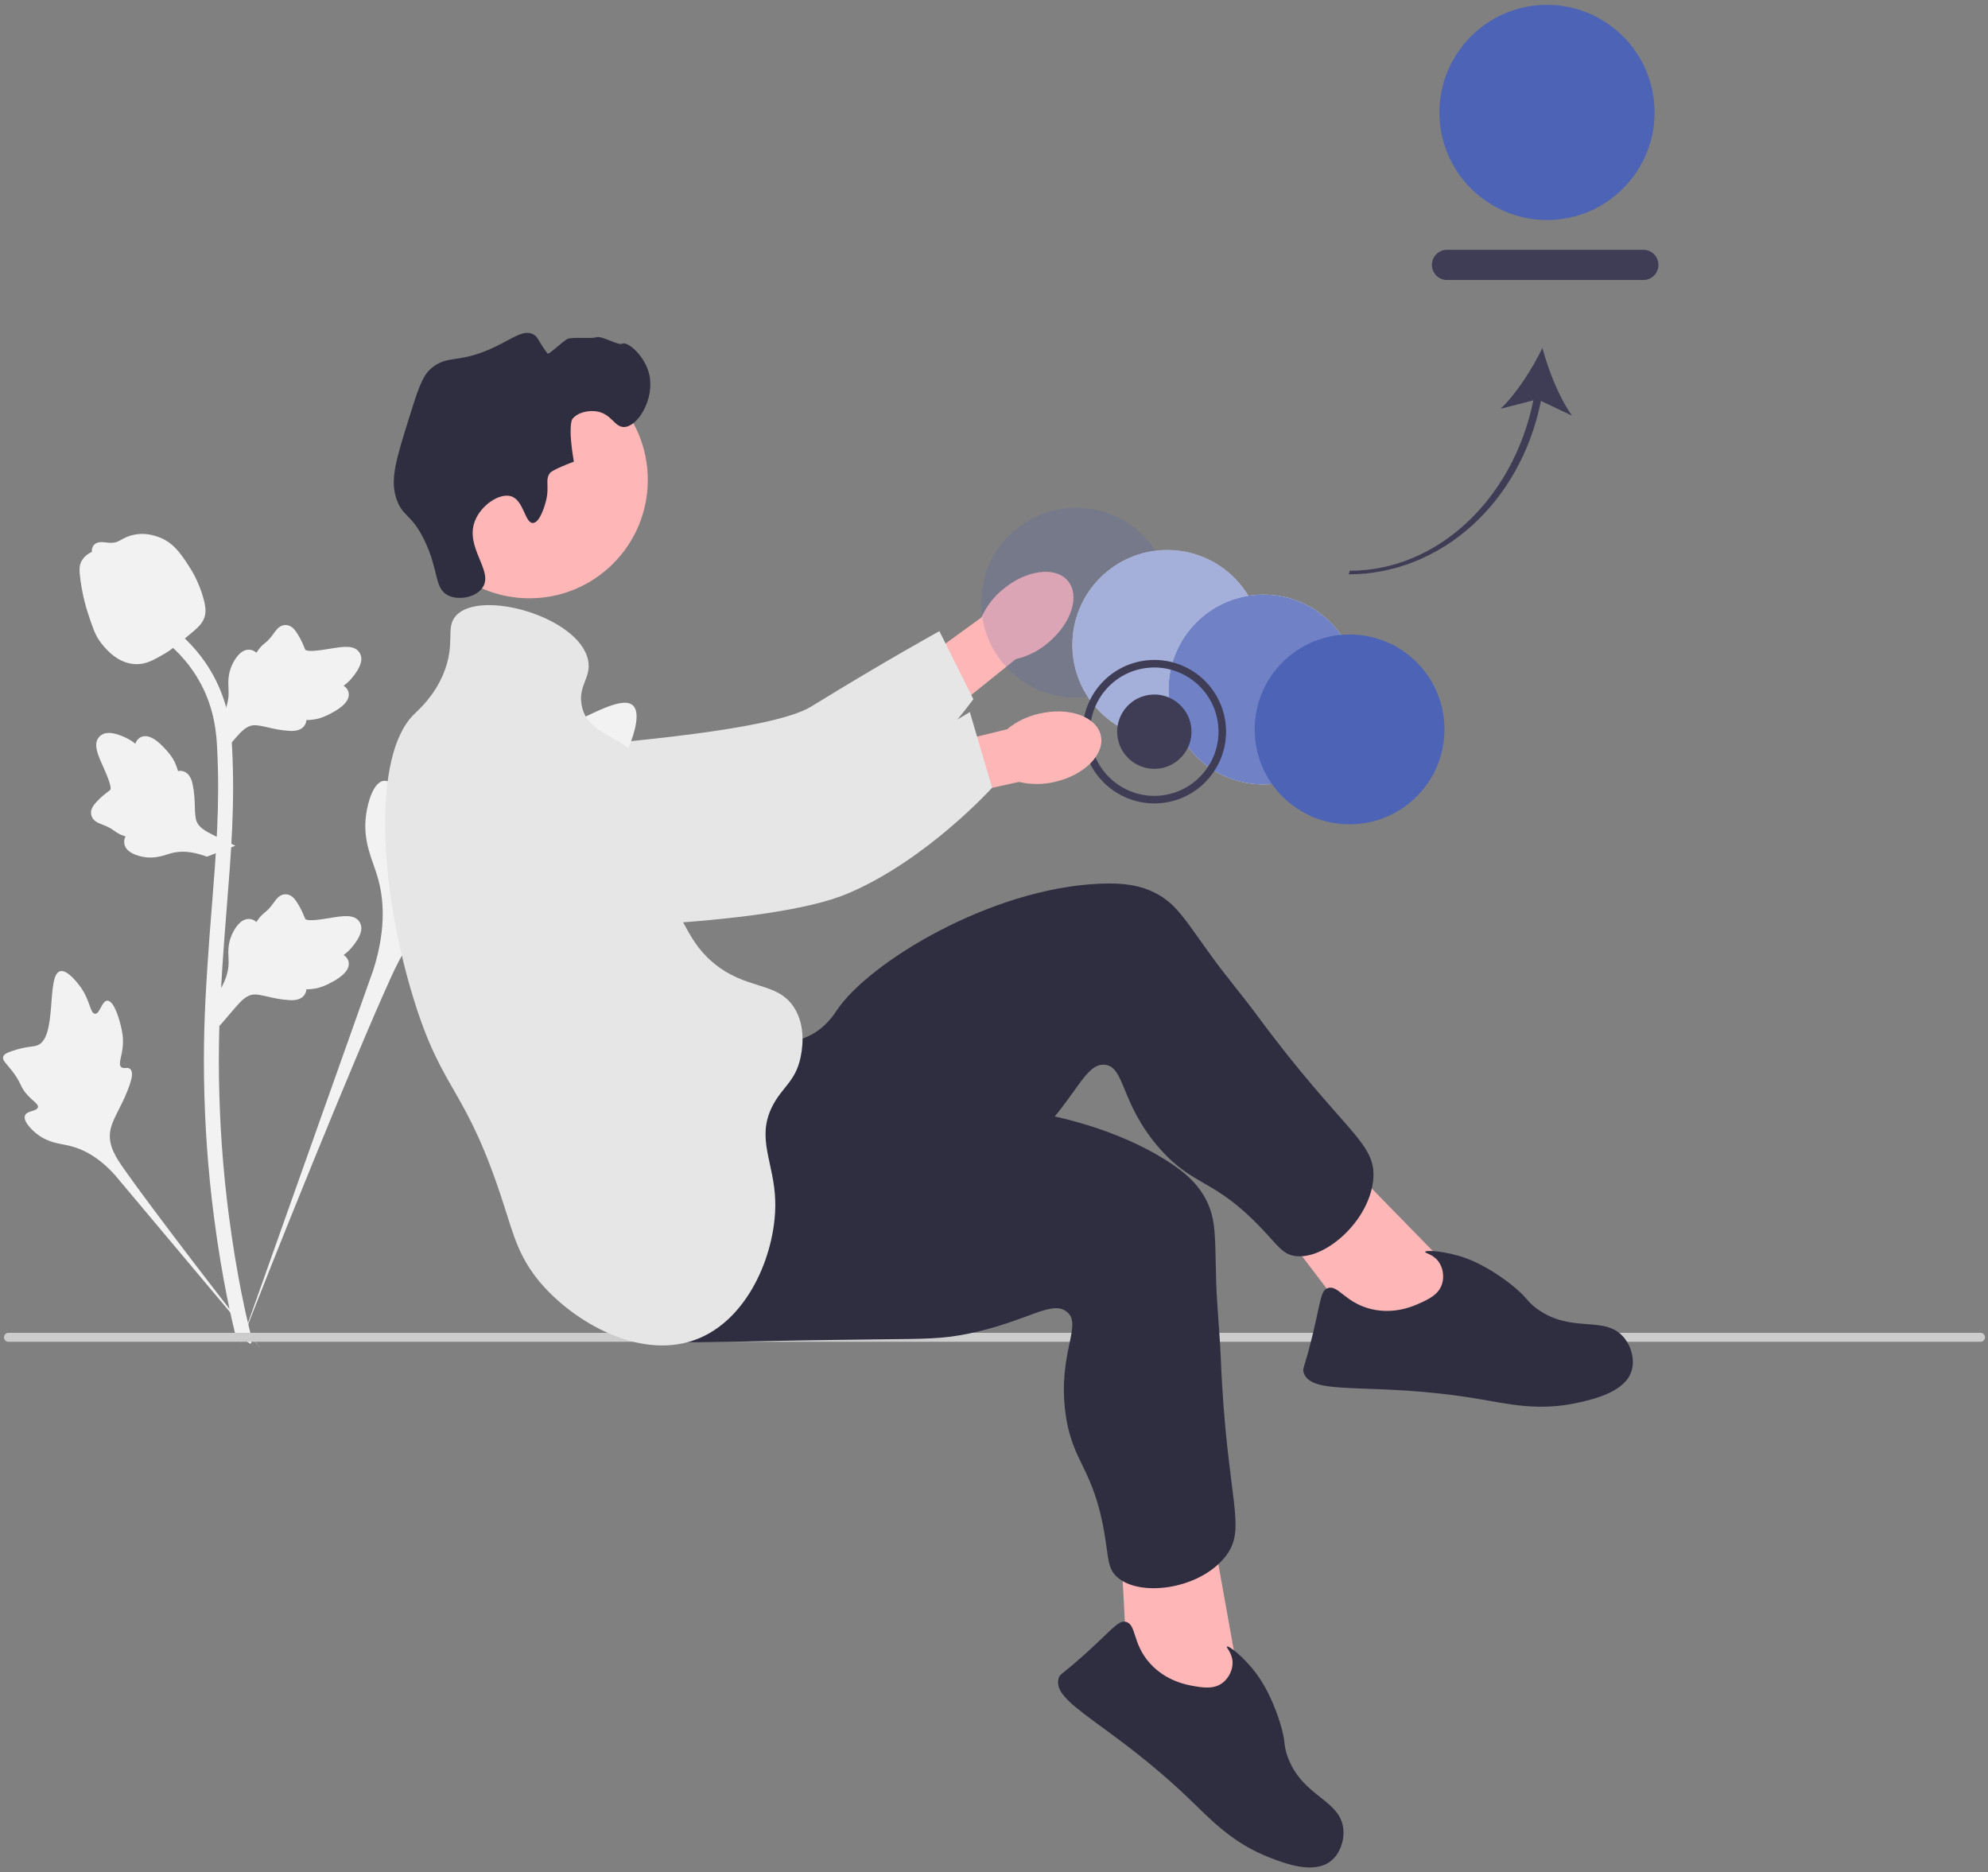 <svg width="206" height="194" viewBox="0 0 206 194" fill="none" xmlns="http://www.w3.org/2000/svg">
<rect x="0" y="0" width="206" height="194" fill="#808080" stroke="none"/>
<g clip-path="url(#clip0_1369_6294)">
<path d="M159.675 41.542L162.895 43.067C161.574 41.224 160.436 38.346 159.827 36.055C158.795 38.189 157.132 40.799 155.486 42.359L158.889 41.483C156.792 51.761 148.905 59.139 139.873 59.139L139.745 59.51C149.179 59.51 157.534 52.234 159.675 41.542V41.542Z" fill="#3F3D56"/>
<path d="M149.941 25.883H170.286C171.149 25.883 171.851 26.585 171.851 27.448C171.851 28.311 171.149 29.013 170.286 29.013H149.941C149.078 29.013 148.376 28.311 148.376 27.448C148.376 26.585 149.078 25.883 149.941 25.883Z" fill="#3F3D56"/>
<path d="M103.963 61.035C106.388 59.03 109.389 58.657 110.664 60.201C111.939 61.745 111.007 64.621 108.58 66.626C107.621 67.44 106.482 68.013 105.257 68.296L94.871 76.659L91.051 71.702L101.694 63.984C102.204 62.834 102.982 61.822 103.963 61.035V61.035Z" fill="#FFB6B6"/>
<path d="M43.936 79.903C43.931 79.534 43.934 76.308 46.322 74.268C49.066 71.926 52.937 72.874 54.295 73.207C57.432 73.975 57.689 75.32 60.635 76.703C66.146 79.289 59.241 77.966 62.52 77.136C63.655 76.849 79.984 75.717 84.049 73.215C91.954 68.349 97.341 65.399 97.341 65.399L100.862 72.441C100.862 72.441 95.77 79.521 88.604 84.766C81.254 90.146 77.578 92.836 71.992 93.876C71.511 93.965 59.681 95.985 50.153 88.866C47.98 87.243 43.998 84.268 43.936 79.903H43.936Z" fill="#E6E6E6"/>
<path opacity="0.2" d="M111.504 72.281C116.935 72.281 121.337 67.878 121.337 62.448C121.337 57.017 116.935 52.614 111.504 52.614C106.073 52.614 101.671 57.017 101.671 62.448C101.671 67.878 106.073 72.281 111.504 72.281Z" fill="#4C63B6"/>
<path d="M120.951 76.658C126.382 76.658 130.785 72.255 130.785 66.824C130.785 61.394 126.382 56.991 120.951 56.991C115.521 56.991 111.118 61.394 111.118 66.824C111.118 72.255 115.521 76.658 120.951 76.658Z" fill="white"/>
<path opacity="0.5" d="M120.951 76.658C126.382 76.658 130.785 72.255 130.785 66.824C130.785 61.394 126.382 56.991 120.951 56.991C115.521 56.991 111.118 61.394 111.118 66.824C111.118 72.255 115.521 76.658 120.951 76.658Z" fill="#4C63B6"/>
<path d="M130.923 81.278C136.354 81.278 140.756 76.875 140.756 71.444C140.756 66.014 136.354 61.611 130.923 61.611C125.492 61.611 121.09 66.014 121.09 71.444C121.09 76.875 125.492 81.278 130.923 81.278Z" fill="white"/>
<path opacity="0.8" d="M130.923 81.278C136.354 81.278 140.756 76.875 140.756 71.444C140.756 66.014 136.354 61.611 130.923 61.611C125.492 61.611 121.09 66.014 121.09 71.444C121.09 76.875 125.492 81.278 130.923 81.278Z" fill="#4C63B6"/>
<path d="M139.845 85.411C145.276 85.411 149.678 81.008 149.678 75.578C149.678 70.147 145.276 65.744 139.845 65.744C134.414 65.744 130.012 70.147 130.012 75.578C130.012 81.008 134.414 85.411 139.845 85.411Z" fill="#4C63B6"/>
<path d="M65.34 83.248C64.817 82.367 62.558 83.31 62.143 82.511C61.729 81.715 63.828 80.501 65.027 77.73C65.243 77.23 66.606 74.08 65.597 73.108C63.685 71.266 54.934 78.869 51.872 76.381C51.2 75.835 50.73 74.745 48.696 72.975C47.887 72.271 47.397 71.953 46.924 72.072C46.252 72.239 46.199 73.139 45.478 74.907C44.397 77.559 43.758 77.399 43.129 79.514C42.661 81.085 42.768 81.998 42.218 82.176C41.44 82.428 40.724 80.762 39.737 80.911C38.731 81.063 38.122 83.003 37.93 84.455C37.569 87.18 38.57 88.979 39.125 90.87C39.728 92.925 40.086 96.05 38.693 100.474L24.914 139.297C27.956 131.331 36.764 109.493 40.465 101.378C41.534 99.035 42.714 96.659 45.136 95.721C47.468 94.818 50.671 95.357 54.755 94.374C55.231 94.259 56.555 93.922 56.721 93.144C56.859 92.5 56.081 92.141 56.2 91.538C56.361 90.73 57.891 90.72 59.772 89.787C61.099 89.129 61.925 88.347 62.636 87.675C62.85 87.472 66.035 84.42 65.34 83.248H65.34H65.34Z" fill="#F2F2F2"/>
<path d="M11.128 103.686C10.545 103.688 10.356 105.069 9.844 105.043C9.334 105.016 9.344 103.636 8.33 102.247C8.147 101.997 6.994 100.419 6.226 100.634C4.77 101.041 5.976 107.53 3.872 108.315C3.41 108.487 2.739 108.403 1.284 108.891C0.705 109.085 0.408 109.233 0.329 109.5C0.218 109.878 0.644 110.164 1.304 111.028C2.293 112.323 2.03 112.591 2.887 113.51C3.523 114.193 4.002 114.404 3.931 114.725C3.83 115.18 2.805 115.051 2.594 115.578C2.378 116.116 3.155 116.974 3.812 117.487C5.046 118.451 6.217 118.478 7.305 118.752C8.488 119.049 10.125 119.775 11.895 121.735L26.974 139.699C23.941 135.908 15.765 125.284 12.85 121.126C12.008 119.925 11.182 118.661 11.421 117.201C11.65 115.796 12.839 114.379 13.535 112.092C13.616 111.824 13.832 111.078 13.498 110.771C13.222 110.518 12.822 110.796 12.56 110.564C12.21 110.252 12.646 109.498 12.731 108.305C12.791 107.465 12.646 106.833 12.521 106.29C12.483 106.127 11.904 103.683 11.128 103.686V103.686V103.686Z" fill="#F2F2F2"/>
<path d="M22.756 106.297L22.405 103.162L22.566 102.924C23.308 101.825 23.687 100.752 23.691 99.733C23.692 99.571 23.684 99.409 23.677 99.244C23.646 98.59 23.609 97.778 24.032 96.83C24.27 96.302 24.938 95.079 25.941 95.23C26.211 95.268 26.416 95.392 26.571 95.537C26.594 95.501 26.617 95.465 26.642 95.425C26.955 94.948 27.202 94.744 27.441 94.547C27.624 94.396 27.813 94.24 28.11 93.871C28.24 93.709 28.341 93.566 28.427 93.447C28.686 93.085 29.025 92.654 29.623 92.661C30.262 92.692 30.597 93.22 30.818 93.569C31.214 94.193 31.393 94.643 31.512 94.941C31.555 95.05 31.605 95.172 31.63 95.21C31.836 95.513 33.509 95.23 34.139 95.127C35.555 94.891 36.781 94.686 37.286 95.58C37.647 96.218 37.379 97.063 36.463 98.157C36.178 98.498 35.874 98.757 35.605 98.96C35.828 99.093 36.028 99.297 36.109 99.618C36.299 100.378 35.646 101.139 34.168 101.884C33.801 102.07 33.307 102.319 32.614 102.438C32.288 102.494 31.994 102.508 31.743 102.515C31.738 102.661 31.704 102.818 31.615 102.98C31.356 103.457 30.815 103.684 30.001 103.629C29.105 103.583 28.367 103.411 27.716 103.262C27.148 103.131 26.658 103.021 26.273 103.047C25.561 103.104 25.011 103.675 24.366 104.415L22.756 106.297H22.756L22.756 106.297Z" fill="#F2F2F2"/>
<path d="M24.386 87.632L21.443 88.766L21.172 88.671C19.921 88.232 18.787 88.138 17.8 88.392C17.643 88.433 17.488 88.481 17.331 88.53C16.706 88.725 15.929 88.968 14.905 88.799C14.334 88.703 12.982 88.367 12.873 87.358C12.841 87.087 12.91 86.858 13.011 86.671C12.97 86.658 12.929 86.645 12.884 86.63C12.344 86.449 12.084 86.261 11.833 86.081C11.64 85.942 11.441 85.799 11.008 85.605C10.819 85.52 10.655 85.458 10.518 85.406C10.102 85.247 9.599 85.028 9.455 84.448C9.322 83.822 9.748 83.365 10.03 83.061C10.533 82.52 10.922 82.233 11.181 82.042C11.275 81.973 11.381 81.894 11.411 81.861C11.652 81.585 10.954 80.038 10.694 79.454C10.107 78.144 9.598 77.011 10.334 76.296C10.86 75.784 11.745 75.83 13.036 76.438C13.438 76.627 13.765 76.855 14.03 77.064C14.102 76.815 14.249 76.57 14.539 76.41C15.226 76.033 16.128 76.471 17.223 77.712C17.496 78.02 17.862 78.435 18.153 79.075C18.29 79.376 18.378 79.657 18.449 79.898C18.591 79.866 18.752 79.859 18.931 79.904C19.458 80.034 19.815 80.499 19.968 81.3C20.15 82.179 20.172 82.936 20.192 83.604C20.21 84.187 20.228 84.689 20.35 85.054C20.587 85.729 21.278 86.116 22.158 86.552L24.386 87.632L24.386 87.632H24.386Z" fill="#F2F2F2"/>
<path d="M22.756 78.396L22.405 75.261L22.566 75.024C23.308 73.925 23.687 72.852 23.691 71.833C23.692 71.671 23.684 71.509 23.677 71.344C23.646 70.69 23.609 69.877 24.032 68.93C24.27 68.401 24.938 67.178 25.941 67.33C26.211 67.367 26.416 67.492 26.571 67.637C26.594 67.6 26.617 67.564 26.642 67.525C26.955 67.048 27.202 66.844 27.441 66.647C27.624 66.496 27.813 66.34 28.11 65.97C28.24 65.808 28.341 65.666 28.427 65.546C28.686 65.185 29.025 64.753 29.623 64.761C30.262 64.791 30.597 65.319 30.818 65.669C31.214 66.293 31.393 66.742 31.512 67.04C31.555 67.149 31.605 67.272 31.63 67.31C31.836 67.613 33.509 67.33 34.139 67.227C35.555 66.99 36.781 66.786 37.286 67.679C37.647 68.318 37.379 69.163 36.463 70.257C36.178 70.598 35.874 70.856 35.605 71.059C35.828 71.192 36.028 71.397 36.109 71.718C36.299 72.478 35.646 73.239 34.168 73.984C33.801 74.17 33.307 74.418 32.614 74.538C32.288 74.594 31.994 74.607 31.743 74.615C31.738 74.76 31.704 74.918 31.615 75.08C31.356 75.556 30.815 75.784 30.001 75.729C29.105 75.682 28.367 75.511 27.716 75.361C27.148 75.231 26.658 75.121 26.273 75.146C25.561 75.204 25.011 75.775 24.366 76.515L22.756 78.396H22.756L22.756 78.396Z" fill="#F2F2F2"/>
<path d="M25.964 139.246L25.307 138.835L25.148 138.076L25.307 138.835L24.541 138.922C24.529 138.851 24.488 138.688 24.425 138.432C24.082 137.03 23.037 132.765 22.165 126.047C21.556 121.358 21.212 116.536 21.141 111.715C21.07 106.887 21.298 103.231 21.482 100.293C21.62 98.077 21.788 95.967 21.953 93.911C22.392 88.42 22.806 83.232 22.498 77.489C22.43 76.207 22.287 73.539 20.728 70.699C19.823 69.052 18.578 67.59 17.024 66.355L17.99 65.141C19.704 66.506 21.083 68.126 22.087 69.954C23.816 73.103 23.971 76.01 24.046 77.408C24.36 83.252 23.941 88.489 23.498 94.034C23.334 96.082 23.166 98.183 23.029 100.39C22.847 103.301 22.62 106.925 22.691 111.691C22.761 116.455 23.101 121.217 23.701 125.847C24.563 132.48 25.593 136.682 25.931 138.063C26.111 138.8 26.149 138.954 25.964 139.246V139.246V139.246Z" fill="#F2F2F2"/>
<path d="M14.181 68.817C14.118 68.817 14.053 68.816 13.988 68.811C12.668 68.74 11.446 67.95 10.355 66.464C9.843 65.764 9.581 64.967 9.059 63.376C8.978 63.13 8.585 61.886 8.345 60.174C8.189 59.056 8.208 58.588 8.43 58.175C8.676 57.715 9.074 57.394 9.522 57.177C9.503 57.029 9.518 56.876 9.583 56.72C9.847 56.074 10.549 56.158 10.929 56.199C11.121 56.224 11.361 56.255 11.62 56.242C12.027 56.222 12.246 56.101 12.578 55.919C12.895 55.745 13.289 55.529 13.874 55.409C15.028 55.169 15.994 55.495 16.313 55.603C17.989 56.161 18.816 57.465 19.772 58.974C19.963 59.277 20.618 60.379 21.05 61.889C21.362 62.979 21.318 63.464 21.224 63.824C21.033 64.564 20.583 64.988 19.439 65.923C18.245 66.903 17.645 67.393 17.131 67.691C15.933 68.383 15.181 68.817 14.181 68.817V68.817H14.181Z" fill="#F2F2F2"/>
<path d="M0.411 138.566C0.411 138.824 0.619 139.032 0.877 139.032H205.222C205.48 139.032 205.687 138.824 205.687 138.566C205.687 138.308 205.48 138.1 205.222 138.1H0.877C0.619 138.1 0.411 138.308 0.411 138.566Z" fill="#CCCCCC"/>
<path d="M54.859 61.993C61.634 61.993 67.126 56.501 67.126 49.726C67.126 42.952 61.634 37.46 54.859 37.46C48.085 37.46 42.593 42.952 42.593 49.726C42.593 56.501 48.085 61.993 54.859 61.993Z" fill="#FFB6B6"/>
<path d="M150.926 132.138L138.293 119.206L131.771 126.009L141.183 138.407L150.519 139.475L150.926 132.138Z" fill="#FFB6B6"/>
<path d="M78.792 107.889C79.531 107.95 81.879 108.42 84.123 107.186C85.655 106.343 86.44 105.09 86.706 104.691C89.997 99.748 102.631 92.039 113.969 91.565C116.537 91.457 118.227 91.755 119.763 92.555C121.941 93.691 122.811 95.317 125.575 99.127C127.087 101.212 128.76 103.175 130.29 105.246C139.249 117.369 142.645 118.321 142.298 122.208C141.913 126.52 137.262 130.611 134.171 130.139C132.905 129.946 132.415 129.066 130.723 127.284C125.764 122.059 123.713 123.024 120.182 119.022C116.06 114.35 116.599 110.475 114.449 110.326C112.454 110.187 111.607 113.492 107.349 117.882C105.401 119.891 104.013 120.813 99.787 123.745C83.327 135.164 83.064 135.967 79.743 136.877C78.289 137.276 67.974 140.104 64.3 135.603C58.549 128.561 72.134 107.335 78.792 107.889V107.889Z" fill="#2F2E41"/>
<path d="M147.063 135.06C147.992 134.642 149.079 134.155 149.428 133.033C149.665 132.274 149.528 131.338 149.04 130.691C148.476 129.945 147.641 129.847 147.674 129.715C147.726 129.514 149.7 129.592 151.867 130.358C152.276 130.503 154.129 131.18 156.485 133.02C158.374 134.494 158.12 134.789 159.304 135.639C162.938 138.248 166.347 136.192 168.314 138.639C169.073 139.583 169.396 140.924 169.077 142.008C168.436 144.185 165.316 144.934 163.611 145.321C159.505 146.252 156.398 145.492 153.152 144.945C142.116 143.086 135.916 144.779 135.086 142.222C134.929 141.739 135.184 141.78 136.035 138.229C136.875 134.724 136.847 133.761 137.562 133.481C138.639 133.058 139.362 134.98 142.074 135.638C144.478 136.221 146.461 135.33 147.063 135.06Z" fill="#2F2E41"/>
<path d="M128.467 174.44L125.275 156.647L116.06 158.613L116.885 174.158L124.01 180.284L128.467 174.44Z" fill="#FFB6B6"/>
<path d="M82.396 113.87C82.973 114.335 84.652 116.043 87.202 116.282C88.943 116.444 90.296 115.849 90.74 115.668C96.239 113.426 111.022 114.141 120.67 120.116C122.855 121.469 124.087 122.664 124.908 124.189C126.073 126.352 125.879 128.186 126.027 132.891C126.107 135.464 126.389 138.028 126.493 140.601C127.098 155.663 129.373 158.358 126.904 161.379C124.163 164.731 118.018 165.505 115.725 163.378C114.786 162.507 114.875 161.504 114.476 159.08C113.307 151.972 111.067 151.618 110.393 146.324C109.606 140.143 112.227 137.241 110.532 135.909C108.96 134.674 106.403 136.933 100.414 138.175C97.674 138.743 96.008 138.727 90.864 138.78C70.833 138.986 70.165 139.502 66.905 138.39C65.478 137.904 55.355 134.452 54.842 128.664C54.038 119.608 77.198 109.673 82.396 113.87V113.87Z" fill="#2F2E41"/>
<path d="M123.63 174.69C124.633 174.866 125.806 175.073 126.725 174.341C127.347 173.845 127.76 172.994 127.719 172.185C127.671 171.251 127.035 170.7 127.137 170.61C127.293 170.473 128.882 171.646 130.245 173.497C130.503 173.846 131.655 175.447 132.572 178.293C133.307 180.573 132.931 180.675 133.433 182.043C134.975 186.243 138.951 186.455 139.204 189.584C139.302 190.792 138.817 192.083 137.944 192.801C136.191 194.242 133.189 193.11 131.561 192.473C127.64 190.938 125.496 188.564 123.118 186.289C115.03 178.553 108.948 176.472 109.697 173.891C109.839 173.402 110.027 173.58 112.725 171.119C115.388 168.691 115.906 167.879 116.655 168.048C117.783 168.303 117.303 170.299 119.177 172.367C120.839 174.198 122.98 174.575 123.63 174.69Z" fill="#2F2E41"/>
<path d="M56.532 52.071C57.009 50.363 56.409 49.74 57.021 48.974C57.021 48.974 57.267 48.665 59.466 47.833C58.817 44.067 59.303 43.431 59.303 43.431C59.863 42.697 60.985 42.52 61.749 42.616C63.364 42.819 63.65 44.279 64.683 44.246C66.111 44.201 67.823 41.343 67.291 38.866C66.858 36.846 64.989 35.345 64.52 35.605C64.055 35.864 62.383 34.725 61.749 34.953C61.315 35.109 59.276 34.902 58.814 35.116C58.309 35.35 56.863 36.809 56.725 36.625C55.764 35.348 55.785 34.902 55.227 34.627C54.24 34.139 53.166 35.041 51.315 35.931C47.505 37.764 46.39 36.671 44.631 38.214C43.742 38.993 43.265 40.483 42.348 43.431C41.066 47.553 40.425 49.614 41.044 51.582C41.676 53.589 42.606 53.152 43.978 55.984C45.507 59.136 44.98 60.968 46.424 61.69C47.54 62.248 49.333 61.893 50.011 60.875C51.17 59.132 48.173 56.774 49.195 54.028C49.823 52.342 51.758 51.063 52.945 51.419C54.287 51.822 54.386 54.228 55.227 54.191C55.948 54.159 56.449 52.369 56.532 52.071Z" fill="#2F2E41"/>
<path d="M47.239 63.809C49.749 60.995 59.973 63.908 60.933 68.374C61.328 70.211 59.87 70.987 60.281 73.102C60.881 76.195 64.279 75.984 66.802 79.134C70.383 83.605 66.694 87.975 70.715 95.437C71.574 97.031 72.298 98.375 73.812 99.675C77.287 102.66 80.52 101.636 82.29 104.403C83.613 106.472 83.069 109.023 82.942 109.62C82.42 112.07 81.004 112.667 80.007 114.674C78.348 118.013 80.227 120.465 80.333 124.456C80.467 129.448 77.814 136.368 72.508 138.639C66.547 141.19 59.358 136.965 55.879 132.77C53.803 130.267 53.201 127.958 52.292 125.108C48.234 112.37 45.941 113.522 42.837 103.425C39.288 91.882 38.591 78.359 42.837 74.08C43.4 73.513 44.948 72.202 45.934 69.841C47.261 66.665 46.115 65.069 47.239 63.809H47.239Z" fill="#E6E6E6"/>
<path d="M126.962 74.695C127.579 78.747 124.784 82.546 120.732 83.163C116.68 83.78 112.881 80.985 112.264 76.933C111.647 72.881 114.442 69.082 118.494 68.465C122.546 67.848 126.345 70.642 126.962 74.695ZM113.038 76.815C113.59 80.441 116.989 82.941 120.614 82.389C124.24 81.837 126.741 78.438 126.188 74.812C125.636 71.187 122.237 68.686 118.612 69.238C114.986 69.79 112.486 73.189 113.038 76.815Z" fill="#3F3D56"/>
<path d="M115.806 76.393C116.126 78.493 118.093 79.94 120.192 79.621C122.292 79.301 123.739 77.333 123.42 75.234C123.1 73.135 121.132 71.687 119.033 72.007C116.934 72.326 115.486 74.294 115.806 76.393Z" fill="#3F3D56"/>
<path d="M149.282 13.327C150.208 19.405 155.905 23.596 161.982 22.67C168.059 21.745 172.25 16.048 171.324 9.971C170.399 3.894 164.702 -0.297 158.625 0.628C152.548 1.554 148.357 7.25 149.282 13.327Z" fill="#4C63B6"/>
<path d="M107.699 73.943C110.765 73.235 113.615 74.242 114.066 76.194C114.517 78.145 112.397 80.3 109.33 81.009C108.108 81.309 106.833 81.312 105.61 81.017L92.582 83.856L91.473 78.701L104.351 75.568C105.321 74.767 106.469 74.21 107.699 73.943Z" fill="#FFB6B6"/>
<path d="M45.47 77.512C45.551 77.151 46.303 74.014 49.099 72.584C52.311 70.942 55.857 72.763 57.1 73.401C59.973 74.876 59.911 76.245 62.456 78.273C67.216 82.068 73.338 81.985 76.72 81.939C77.891 81.923 81.506 81.803 86.04 80.313C94.859 77.415 100.493 73.777 100.493 73.777L102.807 81.62C102.807 81.62 95.979 89.167 87.791 92.606C79.392 96.134 55.438 96.367 49.764 96.081C49.275 96.057 57.054 96.808 49.438 87.673C47.701 85.589 44.518 81.771 45.47 77.512L45.47 77.512Z" fill="#E6E6E6"/>
</g>
<defs>
<clipPath id="clip0_1369_6294">
<rect width="205.376" height="193" fill="white" transform="translate(0.312 0.5)"/>
</clipPath>
</defs>
</svg>
